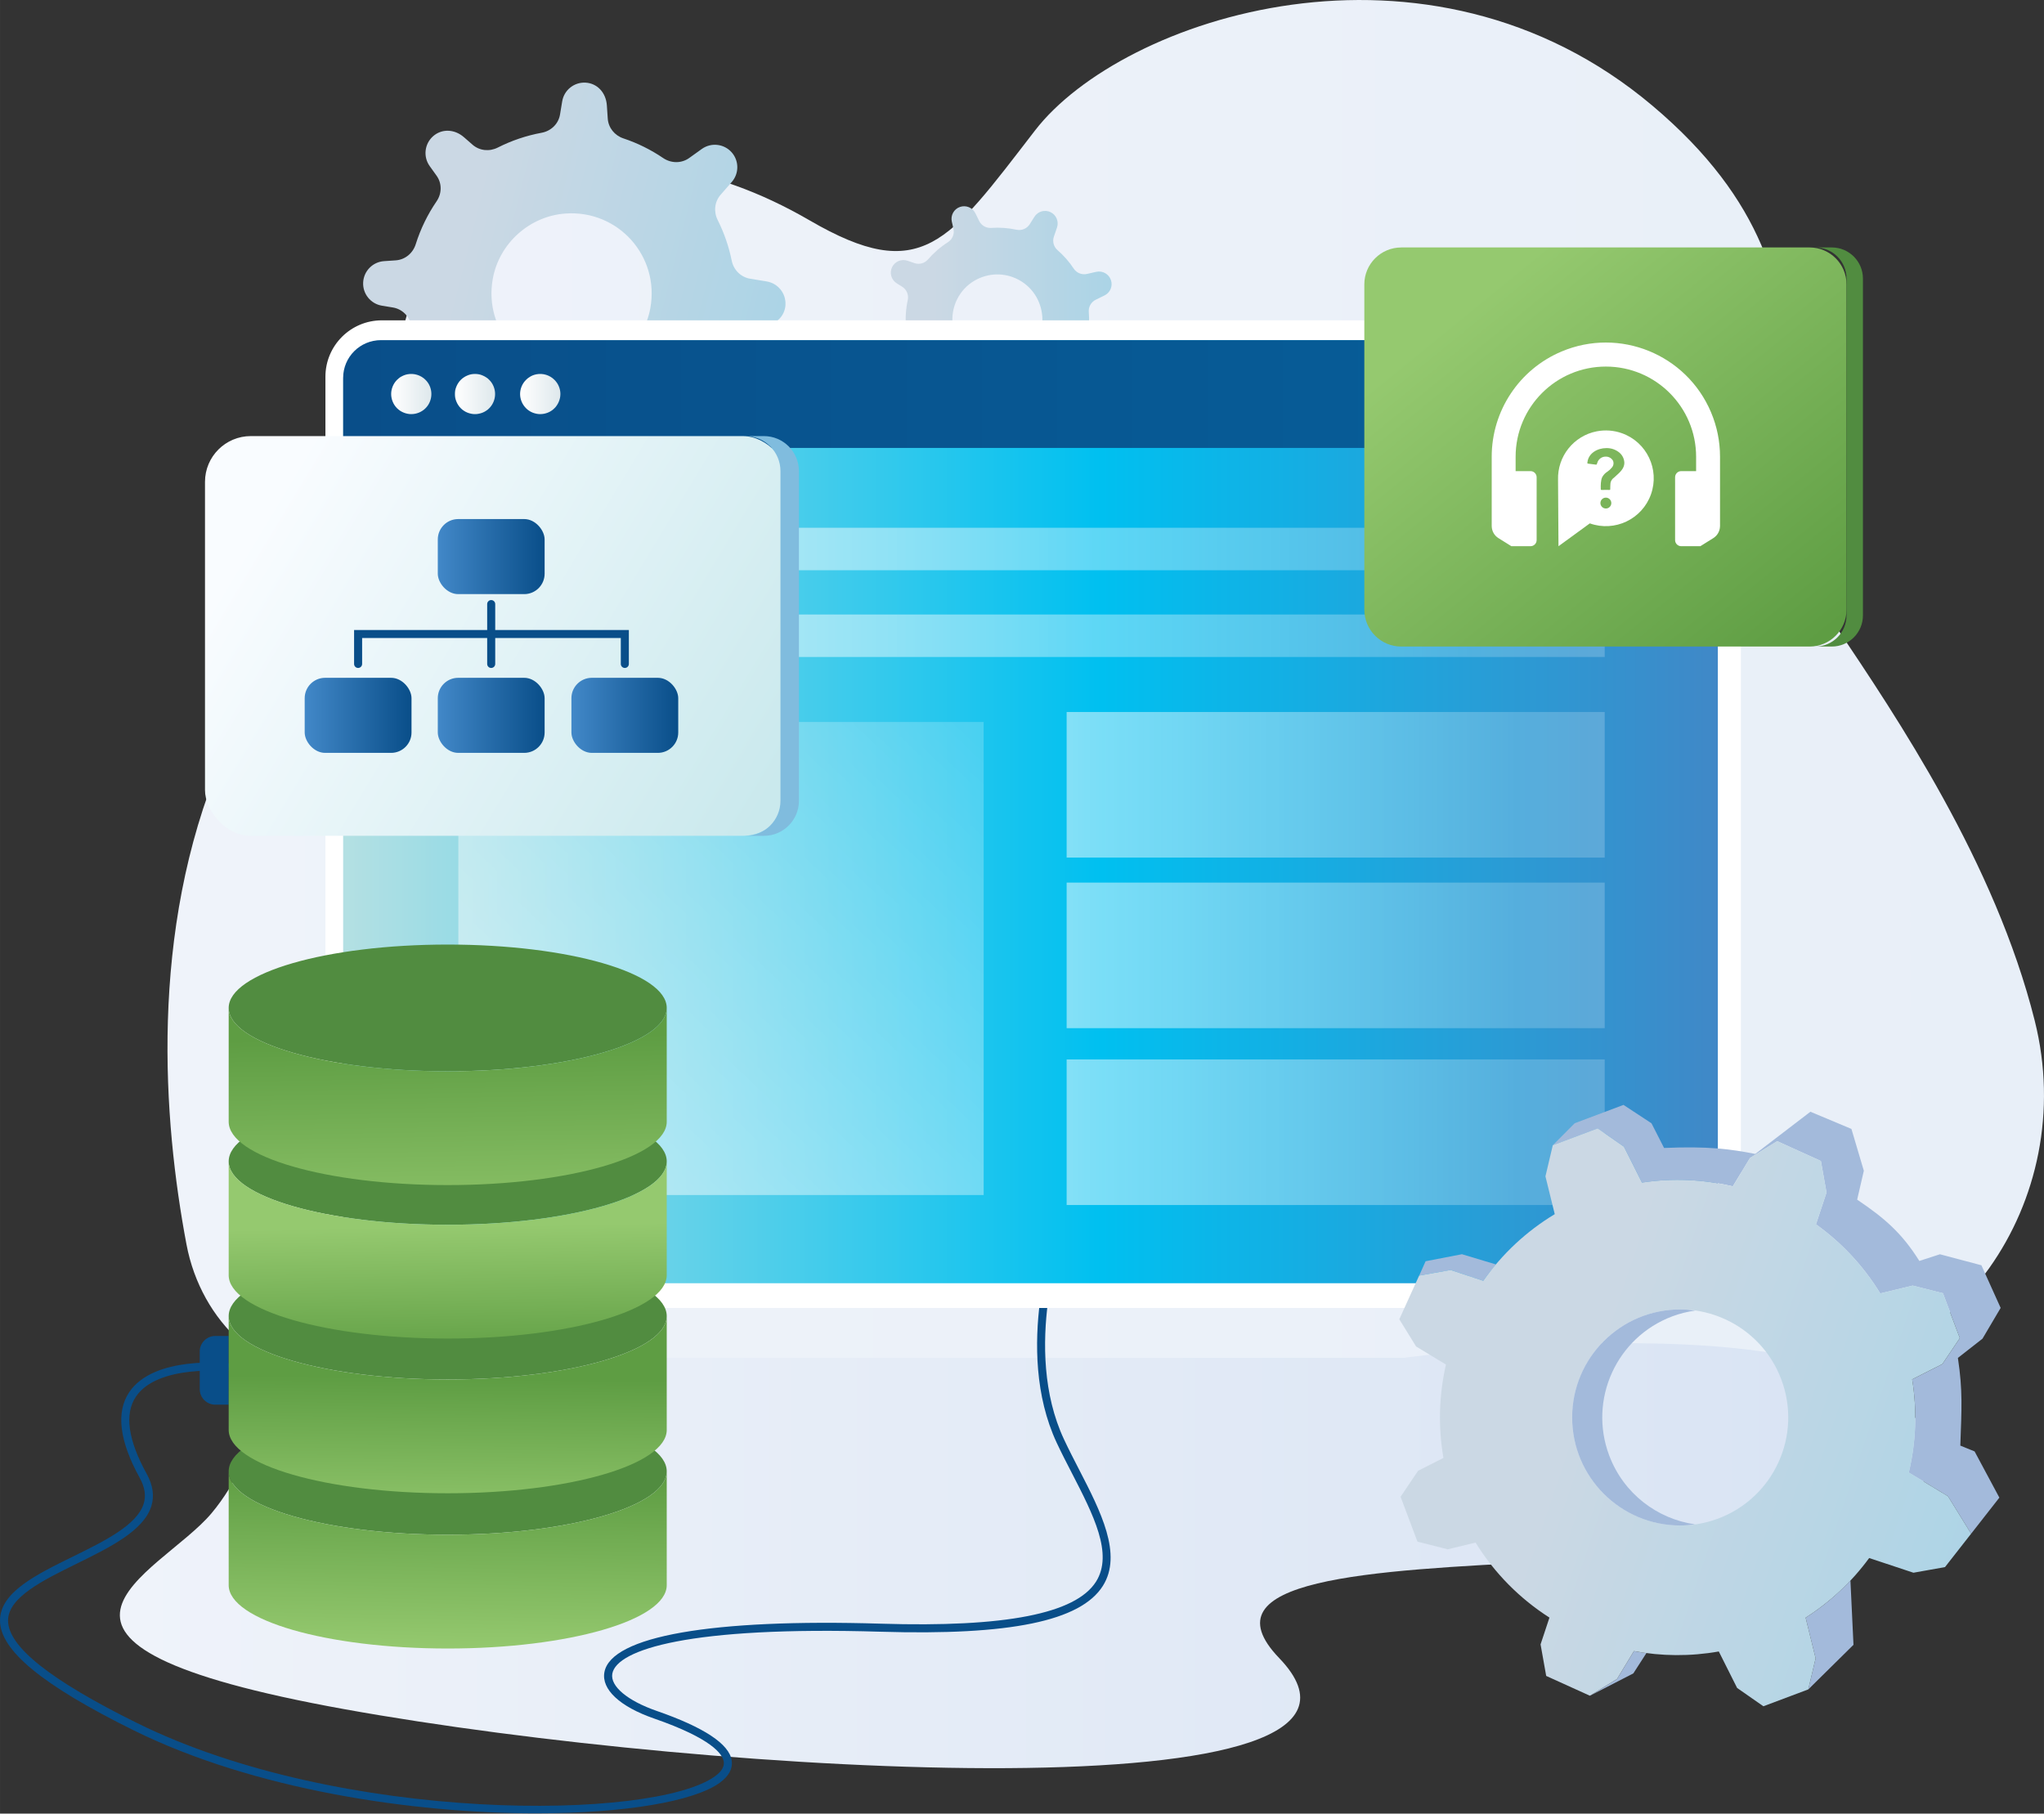<?xml version="1.0" encoding="UTF-8"?>
<svg id="Layer_1" xmlns="http://www.w3.org/2000/svg" width="89.645mm" height="79.551mm" xmlns:xlink="http://www.w3.org/1999/xlink" version="1.1" viewBox="0 0 254.111 225.5">
  <rect x="0" y="0" width="254.111" height="225.5" fill="#333333" stroke="none"/>
  <!-- Generator: Adobe Illustrator 29.5.1, SVG Export Plug-In . SVG Version: 2.1.0 Build 141)  -->
  <defs>
    <style>
      .st0 {
        fill: url(#linear-gradient2);
      }

      .st1 {
        fill: url(#linear-gradient1);
      }

      .st2 {
        fill: url(#linear-gradient9);
      }

      .st3 {
        fill: url(#linear-gradient3);
      }

      .st4 {
        fill: url(#linear-gradient6);
      }

      .st5 {
        fill: url(#linear-gradient8);
      }

      .st6 {
        fill: url(#linear-gradient7);
      }

      .st7 {
        fill: url(#linear-gradient5);
      }

      .st8 {
        fill: url(#linear-gradient4);
      }

      .st9 {
        fill: url(#linear-gradient18);
      }

      .st10 {
        fill: url(#linear-gradient13);
      }

      .st11 {
        fill: url(#linear-gradient12);
      }

      .st12 {
        fill: url(#linear-gradient15);
      }

      .st13 {
        fill: url(#linear-gradient16);
      }

      .st14 {
        fill: url(#linear-gradient11);
      }

      .st15 {
        fill: url(#linear-gradient10);
      }

      .st16 {
        fill: url(#linear-gradient17);
      }

      .st17 {
        fill: url(#linear-gradient14);
      }

      .st18 {
        fill: url(#linear-gradient19);
      }

      .st19 {
        fill: #094e89;
      }

      .st20 {
        fill: url(#linear-gradient);
      }

      .st21 {
        fill: #518c40;
      }

      .st22 {
        fill: url(#New_Gradient_Swatch_34);
      }

      .st23 {
        fill: url(#New_Gradient_Swatch_31);
      }

      .st24 {
        fill: url(#New_Gradient_Swatch_32);
      }

      .st25 {
        fill: url(#New_Gradient_Swatch_33);
      }

      .st26 {
        fill: #fff;
      }

      .st27 {
        fill: #a3badb;
      }

      .st28 {
        fill: url(#New_Gradient_Swatch_3);
      }

      .st29 {
        fill: url(#New_Gradient_Swatch_2);
      }

      .st30 {
        fill: #80bcde;
      }
    </style>
    <linearGradient id="linear-gradient" x1="20.821" y1="85.76" x2="254.112" y2="85.76" gradientUnits="userSpaceOnUse">
      <stop offset=".002" stop-color="#eff3fa"/>
      <stop offset="1" stop-color="#e8eff8"/>
    </linearGradient>
    <linearGradient id="linear-gradient1" x1="14.9" y1="193.435" x2="239.774" y2="193.435" gradientUnits="userSpaceOnUse">
      <stop offset=".002" stop-color="#eff3fa"/>
      <stop offset="1" stop-color="#d8e3f3"/>
    </linearGradient>
    <linearGradient id="linear-gradient2" x1="42.119" y1="33.625" x2="93.712" y2="43.755" gradientTransform="translate(6.115 -5.693) rotate(3.118)" gradientUnits="userSpaceOnUse">
      <stop offset=".21" stop-color="#cbd8e4"/>
      <stop offset=".998" stop-color="#abd4e6"/>
    </linearGradient>
    <linearGradient id="linear-gradient3" x1="110.157" y1="39.661" x2="138.194" y2="39.661" gradientTransform="matrix(1,0,0,1,0,0)" xlink:href="#linear-gradient2"/>
    <linearGradient id="linear-gradient4" x1="42.66" y1="100.927" x2="213.562" y2="100.927" gradientUnits="userSpaceOnUse">
      <stop offset="0" stop-color="#b4e0e3"/>
      <stop offset=".551" stop-color="#00c0f0"/>
      <stop offset="1" stop-color="#4088c7"/>
    </linearGradient>
    <linearGradient id="linear-gradient5" x1="42.66" y1="48.994" x2="213.562" y2="48.994" gradientUnits="userSpaceOnUse">
      <stop offset="0" stop-color="#094e89"/>
      <stop offset=".984" stop-color="#06609b"/>
    </linearGradient>
    <linearGradient id="linear-gradient6" x1="98.191" y1="68.262" x2="199.499" y2="68.262" gradientUnits="userSpaceOnUse">
      <stop offset="0" stop-color="#fff" stop-opacity=".5"/>
      <stop offset=".836" stop-color="#fff" stop-opacity=".2"/>
    </linearGradient>
    <linearGradient id="linear-gradient7" y1="79.048" y2="79.048" xlink:href="#linear-gradient6"/>
    <linearGradient id="linear-gradient8" x1="132.605" y1="97.581" y2="97.581" xlink:href="#linear-gradient6"/>
    <linearGradient id="linear-gradient9" x1="132.605" y1="118.791" y2="118.791" xlink:href="#linear-gradient6"/>
    <linearGradient id="linear-gradient10" x1="132.605" y1="140.78" y2="140.78" xlink:href="#linear-gradient6"/>
    <linearGradient id="linear-gradient11" x1="67.984" y1="141.866" x2="128.181" y2="78.794" xlink:href="#linear-gradient6"/>
    <linearGradient id="linear-gradient12" x1="48.629" y1="48.993" x2="53.629" y2="48.993" gradientUnits="userSpaceOnUse">
      <stop offset="0" stop-color="#fff"/>
      <stop offset="1" stop-color="#dee8ec"/>
    </linearGradient>
    <linearGradient id="linear-gradient13" x1="56.559" y1="48.994" x2="61.549" y2="48.994" xlink:href="#linear-gradient12"/>
    <linearGradient id="linear-gradient14" x1="64.658" x2="69.669" xlink:href="#linear-gradient12"/>
    <linearGradient id="New_Gradient_Swatch_3" data-name="New Gradient Swatch 3" x1="55.338" y1="205.163" x2="55.804" y2="183.218" gradientUnits="userSpaceOnUse">
      <stop offset="0" stop-color="#95c96f"/>
      <stop offset="1" stop-color="#5e9d43"/>
    </linearGradient>
    <linearGradient id="New_Gradient_Swatch_31" data-name="New Gradient Swatch 3" x1="55.403" y1="190.407" x2="55.651" y2="171.332" xlink:href="#New_Gradient_Swatch_3"/>
    <linearGradient id="New_Gradient_Swatch_32" data-name="New Gradient Swatch 3" x1="55.676" y1="152.472" x2="55.977" y2="169.741" xlink:href="#New_Gradient_Swatch_3"/>
    <linearGradient id="New_Gradient_Swatch_33" data-name="New Gradient Swatch 3" x1="56.023" y1="155.612" x2="55.605" y2="128.947" xlink:href="#New_Gradient_Swatch_3"/>
    <linearGradient id="New_Gradient_Swatch_34" data-name="New Gradient Swatch 3" x1="184.27" y1="36.788" x2="221.82" y2="82.852" xlink:href="#New_Gradient_Swatch_3"/>
    <linearGradient id="New_Gradient_Swatch_2" data-name="New Gradient Swatch 2" x1="33.961" y1="62.308" x2="95.284" y2="99.3" gradientUnits="userSpaceOnUse">
      <stop offset="0" stop-color="#f9fcff"/>
      <stop offset="1" stop-color="#cae9ed"/>
    </linearGradient>
    <linearGradient id="linear-gradient15" x1="54.426" y1="69.205" x2="67.707" y2="69.205" gradientUnits="userSpaceOnUse">
      <stop offset="0" stop-color="#4288c8"/>
      <stop offset="1" stop-color="#094e89"/>
    </linearGradient>
    <linearGradient id="linear-gradient16" y1="88.944" y2="88.944" xlink:href="#linear-gradient15"/>
    <linearGradient id="linear-gradient17" x1="71.038" y1="88.944" x2="84.319" y2="88.944" xlink:href="#linear-gradient15"/>
    <linearGradient id="linear-gradient18" x1="37.878" y1="88.944" x2="51.159" y2="88.944" xlink:href="#linear-gradient15"/>
    <linearGradient id="linear-gradient19" x1="98.426" y1="234.245" x2="154.179" y2="279.832" gradientTransform="translate(7.935 -17.346) rotate(-20.597)" xlink:href="#linear-gradient2"/>
  </defs>
  <g>
    <g id="Background">
      <path id="Background1" data-name="Background" class="st20" d="M41.967,171.521c-9.124,0-16.947-7.039-18.789-16.815-2.889-15.337-4.701-38.801,4.322-60.178,11.07-26.23,18.744-25.934,21.994-50.308,2.951-22.129,26.466-31.172,51.146-16.826,13.935,8.101,17.237,2.828,28.034-11.171,10.797-13.999,48.788-26.685,76.781-3.062,27.993,23.623,9.598,45.058,22.794,64.744,7.541,11.249,19.783,29.355,24.712,49.011,5.64,22.49-10.188,44.606-31.506,44.606H41.967Z"/>
      <path id="Background2" data-name="Background" class="st1" d="M33.974,168.836s-1.257,11.674-7.687,19.33c-6.43,7.656-29.284,16.089,16.591,24.363,45.874,8.274,135.124,13.365,116.154-6.364-18.97-19.73,81.723-4.003,80.735-24.909-1.004-21.26-65.265-12.42-65.265-12.42H33.974Z"/>
    </g>
    <g id="Gear">
      <path id="Gear1" data-name="Gear" class="st0" d="M97.649,37.9h0c.078-1.421-.927-2.673-2.332-2.905l-2.064-.341c-1.161-.192-2.053-1.097-2.287-2.25-.36-1.775-.951-3.47-1.746-5.05-.518-1.031-.394-2.266.365-3.135l1.389-1.591c.927-1.062.917-2.649-.024-3.699v-0c-.95-1.06-2.546-1.235-3.703-.406l-1.566,1.122c-.968.693-2.254.674-3.239.006-1.512-1.026-3.172-1.854-4.946-2.445-1.088-.363-1.864-1.32-1.941-2.464l-.11-1.63c-.112-1.647-1.241-2.76-2.649-2.837h0c-1.421-.078-2.673.927-2.905,2.332l-.269,1.628c-.193,1.17-1.118,2.057-2.284,2.272-1.924.355-3.757.981-5.457,1.842-1.029.521-2.263.406-3.132-.353l-1.065-.93c-1.223-1.067-2.809-1.056-3.858-.115h0c-1.06.95-1.235,2.546-.406,3.703l.86,1.201c.68.949.656,2.21-.003,3.174-1.11,1.623-1.99,3.416-2.595,5.34-.351,1.117-1.321,1.925-2.489,2.004l-1.447.098c-1.407.095-2.521,1.225-2.598,2.633h0c-.078,1.421.927,2.673,2.332,2.905l1.37.226c1.167.193,2.059,1.106,2.292,2.266.395,1.968,1.075,3.838,1.999,5.563.553,1.032.45,2.288-.32,3.17l-.865.991c-1.06,1.214-1.049,2.8-.108,3.85h0c.95,1.06,2.546,1.235,3.703.406l1.29-.924c.935-.67,2.174-.66,3.137-.033,1.596,1.038,3.349,1.858,5.222,2.418,1.138.341,1.968,1.318,2.049,2.503l.118,1.734c.095,1.407,1.225,2.521,2.633,2.598h0c1.421.078,2.673-.927,2.905-2.332l.303-1.832c.189-1.143,1.069-2.029,2.201-2.276,1.825-.399,3.56-1.045,5.172-1.902,1.04-.553,2.306-.442,3.194.333l1.5,1.31c1.062.927,2.649.917,3.699-.024h0c1.06-.95,1.235-2.546.406-3.703l-1.192-1.665c-.679-.948-.676-2.204-.044-3.184.958-1.486,1.727-3.108,2.275-4.834.352-1.11,1.318-1.909,2.48-1.988l1.884-.128c1.68-.114,2.793-1.243,2.869-2.651ZM71.813,46.416c-6.55.465-11.722-5.303-10.548-11.764.8-4.402,4.574-7.786,9.037-8.103,6.55-.465,11.722,5.303,10.548,11.764-.8,4.402-4.574,7.786-9.037,8.103Z"/>
      <path id="Gear2" data-name="Gear" class="st3" d="M138.108,34.815h0c-.261-.755-1.048-1.192-1.827-1.015l-1.149.261c-.632.144-1.285-.119-1.643-.659-.573-.866-1.253-1.637-2.018-2.301-.479-.416-.658-1.08-.452-1.68l.386-1.125c.257-.748-.085-1.57-.796-1.916h0c-.718-.349-1.584-.102-2.01.574l-.578.918c-.349.555-1.006.829-1.647.692-1.023-.22-2.083-.3-3.152-.227-.629.043-1.219-.303-1.496-.87l-.462-.945c-.347-.711-1.17-1.05-1.918-.792h0c-.755.261-1.192,1.048-1.015,1.827l.203.895c.145.64-.124,1.302-.677,1.655-.946.602-1.783,1.332-2.496,2.158-.414.48-1.079.656-1.679.45l-.86-.295c-.748-.257-1.57.085-1.916.796h0c-.349.718-.102,1.584.574,2.01l.683.43c.553.349.831,1.004.692,1.643-.239,1.098-.316,2.238-.217,3.388.055.636-.294,1.239-.868,1.519l-.735.36c-.711.347-1.05,1.17-.792,1.918h0c.261.755,1.048,1.192,1.827,1.015l.765-.174c.629-.143,1.285.114,1.639.654.633.964,1.4,1.811,2.267,2.526.5.411.688,1.09.478,1.702l-.273.797c-.257.748.085,1.57.796,1.916v0c.718.349,1.584.102,2.01-.574l.466-.74c.342-.542.979-.822,1.608-.699,1.07.208,2.178.262,3.293.15.646-.065,1.262.283,1.547.865l.431.881c.347.71,1.17,1.05,1.918.792h0c.755-.261,1.192-1.048,1.015-1.827l-.231-1.019c-.141-.621.109-1.267.635-1.626.884-.604,1.665-1.322,2.332-2.127.414-.499,1.091-.691,1.704-.48l1.061.364c.748.257,1.57-.085,1.916-.796h0c.349-.718.102-1.584-.574-2.01l-.976-.615c-.543-.342-.819-.98-.699-1.611.19-.995.247-2.022.161-3.057-.053-.639.292-1.243.868-1.525l1.091-.534c.71-.347,1.05-1.17.792-1.918ZM126.82,44.535c-3.476,1.991-7.784-.104-8.364-4.068-.324-2.215.773-4.47,2.715-5.582,3.476-1.991,7.784.104,8.364,4.068.324,2.215-.773,4.47-2.715,5.582Z"/>
    </g>
    <g id="Object">
      <g id="Line">
        <path class="st19" d="M66.7,225.466c-15.354 0-35.104-2.905-50.138-10.345C5.258,209.526-.005,205.194 0,201.488c.005-3.492,4.413-5.659,9.081-7.953,3.904-1.919,7.942-3.904,8.774-6.548.316-1.007.156-2.066-.49-3.237-2.526-4.576-2.966-8.156-1.305-10.642,3.061-4.579,12.046-3.623,12.426-3.582l-.111.994c-.087-.011-8.762-.93-11.483,3.145-1.436,2.149-.982,5.38,1.349,9.601.775,1.404.967,2.756.569,4.021-.961,3.053-5.193,5.134-9.288,7.146-4.188,2.059-8.518,4.187-8.521,7.057-.005,3.237,5.231,7.403,16.006,12.735,25.406,12.575,64.299,12.16,71.889,6.63.809-.588,1.172-1.197,1.081-1.808-.138-.93-1.449-2.865-8.672-5.372-4.253-1.476-6.558-3.628-6.165-5.759.823-4.468,13.349-6.667,34.377-6.029,15.475.477,24.229-1.242,26.744-5.231,2.173-3.446-.342-8.324-3.005-13.49-.639-1.238-1.299-2.519-1.885-3.772-5.452-11.657-.07-26.493-.016-26.641l.938.347c-.054.145-5.289,14.596-.016,25.87.578,1.236,1.233,2.507,1.867,3.738,2.675,5.188,5.439,10.552,2.963,14.481-2.759,4.375-11.538,6.181-27.622,5.698-23.75-.72-32.812,2.219-33.362,5.21-.286,1.554,1.877,3.373,5.51,4.633,5.888,2.043,9.028,4.119,9.333,6.169.15,1.008-.349,1.938-1.481,2.763-3.215,2.341-11.894,3.803-22.783,3.803Z"/>
      </g>
      <path id="Rectangle" class="st19" d="M26.762,166.113h1.668v8.543h-1.668c-1.066,0-1.931-.865-1.931-1.931v-4.681c0-1.066.865-1.931,1.931-1.931Z"/>
    </g>
    <g id="Screen">
      <rect id="Screen_Part" class="st26" x="40.456" y="39.83" width="175.971" height="122.803" rx="7.016" ry="7.016"/>
      <g id="Screen_Part1" data-name="Screen_Part">
        <path class="st8" d="M47.655,42.296h160.912c2.757,0,4.996,2.238,4.996,4.996v107.271c0,2.757-2.238,4.996-4.996,4.996H47.655c-2.757,0-4.995-2.238-4.995-4.995V47.292c0-2.757,2.238-4.995,4.995-4.995Z"/>
      </g>
      <path id="Screen_Part2" data-name="Screen_Part" class="st7" d="M208.874,42.296H47.348c-2.589,0-4.688,2.099-4.688,4.688v8.708h170.903v-8.708c0-2.589-2.099-4.688-4.688-4.688Z"/>
      <g id="Screen_Part3" data-name="Screen_Part">
        <rect id="Rectangle1" data-name="Rectangle" class="st4" x="98.191" y="65.621" width="101.308" height="5.281"/>
        <rect id="Rectangle2" data-name="Rectangle" class="st6" x="98.191" y="76.407" width="101.308" height="5.281"/>
        <rect id="Rectangle3" data-name="Rectangle" class="st5" x="132.605" y="88.53" width="66.894" height="18.101"/>
        <polyline id="Rectangle4" data-name="Rectangle" class="st2" points="132.605 109.741 199.499 109.741 199.499 127.842 132.605 127.842 132.605 109.741"/>
        <rect id="Rectangle5" data-name="Rectangle" class="st15" x="132.605" y="131.729" width="66.894" height="18.101"/>
        <rect id="Rectangle6" data-name="Rectangle" class="st14" x="56.982" y="89.771" width="65.307" height="58.818"/>
      </g>
      <g id="Screen_Part4" data-name="Screen_Part">
        <path class="st11" d="M51.129,51.491c-.16,0-.33-.01-.49-.05-.16-.03-.311-.08-.46-.14-.15-.06-.3-.14-.44-.23-.13-.09-.26-.19-.38-.31-.46-.46-.729-1.11-.729-1.77,0-.66.27-1.3.729-1.76.12-.12.25-.22.38-.32.141-.09.29-.16.44-.23.149-.06.3-.11.46-.14.81-.16,1.68.1,2.26.69.47.46.73,1.1.73,1.76,0,.66-.261,1.31-.73,1.77-.47.47-1.11.73-1.77.73Z"/>
      </g>
      <g id="Screen_Part5" data-name="Screen_Part">
        <path class="st10" d="M59.049,51.491c-.16,0-.32-.01-.48-.05-.16-.03-.32-.08-.47-.14-.15-.06-.3-.14-.43-.23-.141-.09-.271-.19-.381-.31-.119-.11-.22-.24-.31-.38-.09-.13-.17-.28-.23-.43-.069-.15-.109-.31-.149-.47-.03-.16-.04-.32-.04-.49,0-.16.01-.32.04-.49.04-.15.08-.31.149-.46.061-.15.141-.3.23-.43.09-.14.19-.27.31-.38.11-.12.24-.22.381-.31.13-.09.279-.17.43-.23.149-.07.31-.12.47-.15.32-.06.65-.06.97,0,.16.03.32.08.471.15.149.06.3.14.43.23.14.09.271.19.38.31.47.46.73,1.11.73,1.76,0,.66-.261,1.3-.73,1.77-.109.12-.24.22-.38.31-.13.09-.28.17-.43.23-.15.06-.311.11-.471.14-.159.04-.319.05-.489.05Z"/>
      </g>
      <g id="Screen_Part6" data-name="Screen_Part">
        <path class="st17" d="M67.158,51.491c-.16,0-.319-.01-.479-.05-.16-.03-.32-.08-.47-.14-.15-.06-.301-.14-.431-.23-.14-.09-.27-.19-.38-.31-.47-.47-.74-1.11-.74-1.77,0-.65.271-1.3.74-1.76.11-.12.24-.22.38-.31.13-.1.28-.17.431-.24.149-.06.31-.11.47-.14.81-.16,1.67.1,2.25.69.47.46.74,1.11.74,1.76,0,.17-.021.33-.051.49-.04.16-.08.32-.149.47-.061.15-.141.3-.23.43-.09.14-.189.27-.31.38-.46.47-1.11.73-1.771.73Z"/>
      </g>
    </g>
    <g id="Database">
      <ellipse id="Database_Part" class="st21" cx="55.659" cy="182.945" rx="27.229" ry="7.878"/>
      <path id="Database_Part1" data-name="Database_Part" class="st28" d="M55.659,190.824c-15.038,0-27.229-3.527-27.229-7.878v14.15c0,4.351,12.191,7.878,27.229,7.878s27.229-3.527,27.229-7.878v-14.15c0,4.351-12.191,7.878-27.229,7.878Z"/>
      <ellipse id="Database_Part2" data-name="Database_Part" class="st21" cx="55.659" cy="163.642" rx="27.229" ry="7.878"/>
      <path id="Database_Part3" data-name="Database_Part" class="st23" d="M55.659,171.521c-15.038,0-27.229-3.527-27.229-7.878v14.15c0,4.351,12.191,7.878,27.229,7.878s27.229-3.527,27.229-7.878v-14.15c0,4.351-12.191,7.878-27.229,7.878Z"/>
      <ellipse id="Database_Part4" data-name="Database_Part" class="st21" cx="55.659" cy="144.405" rx="27.229" ry="7.878"/>
      <path id="Database_Part5" data-name="Database_Part" class="st24" d="M55.659,152.284c-15.038,0-27.229-3.527-27.229-7.878v14.15c0,4.351,12.191,7.878,27.229,7.878,15.038,0,27.229-3.527,27.229-7.878v-14.15c0,4.351-12.191,7.878-27.229,7.878Z"/>
      <ellipse id="Database_Part6" data-name="Database_Part" class="st21" cx="55.659" cy="125.323" rx="27.229" ry="7.878"/>
      <path id="Database_Part7" data-name="Database_Part" class="st25" d="M55.659,133.202c-15.038,0-27.229-3.527-27.229-7.878v14.15c0,4.351,12.191,7.878,27.229,7.878s27.229-3.527,27.229-7.878v-14.15c0,4.351-12.191,7.878-27.229,7.878Z"/>
    </g>
    <g id="Board_2">
      <path id="Board_2_Part" class="st22" d="M174.202,30.768h50.771c2.533,0,4.589,2.056,4.589,4.589v40.445c0,2.533-2.056,4.589-4.589,4.589h-50.771c-2.532,0-4.588-2.056-4.588-4.588v-40.445c0-2.532,2.056-4.588,4.588-4.588Z"/>
      <path id="Board_2_Part1" data-name="Board_2_Part" class="st21" d="M227.731,30.768h-2.041c2.138,0,3.871,1.733,3.871,3.871v41.88c0,2.138-1.733,3.871-3.871,3.871h2.041c2.138,0,3.871-1.733,3.871-3.871v-41.88c0-2.138-1.733-3.871-3.871-3.871Z"/>
    </g>
    <g id="Board_1">
      <rect id="Board_1_Part" class="st29" x="25.484" y="54.223" width="72.543" height="49.702" rx="5.695" ry="5.695"/>
      <rect id="Board_1_Part1" data-name="Board_1_Part" class="st12" x="54.426" y="64.539" width="13.281" height="9.333" rx="2.538" ry="2.538"/>
      <rect id="Board_1_Part2" data-name="Board_1_Part" class="st13" x="54.426" y="84.278" width="13.281" height="9.333" rx="2.538" ry="2.538"/>
      <rect id="Board_1_Part3" data-name="Board_1_Part" class="st16" x="71.038" y="84.278" width="13.281" height="9.333" rx="2.538" ry="2.538"/>
      <rect id="Board_1_Part4" data-name="Board_1_Part" class="st9" x="37.878" y="84.278" width="13.281" height="9.333" rx="2.538" ry="2.538"/>
      <g id="Board_1_Part5" data-name="Board_1_Part">
        <path class="st19" d="M61.066,83.053c-.276,0-.5-.224-.5-.5v-7.441c0-.276.224-.5.5-.5s.5.224.5.5v7.441c0,.276-.224.5-.5.5Z"/>
      </g>
      <g id="Board_1_Part6" data-name="Board_1_Part">
        <path class="st19" d="M77.679,83.053c-.276,0-.5-.224-.5-.5v-3.221h-32.16v3.221c0,.276-.224.5-.5.5s-.5-.224-.5-.5v-4.221h34.16v4.221c0,.276-.224.5-.5.5Z"/>
      </g>
      <path id="Board_1_Part7" data-name="Board_1_Part" class="st30" d="M94.966,54.223h-2.295c2.406,0,4.356,1.95,4.356,4.356v40.991c0,2.406-1.95,4.356-4.356,4.356h2.295c2.406,0,4.356-1.95,4.356-4.356v-40.991c0-2.406-1.95-4.356-4.356-4.356Z"/>
    </g>
  </g>
  <path class="st26" d="M212.72,51.27c-3.047-7.222-11.371-10.607-18.593-7.561-5.261,2.219-8.68,7.376-8.677,13.086v8.645h.004c.01.597.322,1.149.828,1.465l1.614,1.009h2.377c.422 0.0.763-.342.763-.763v-7.809c0-.422-.342-.763-.763-.763h-1.85v-1.784c.002-6.196,5.026-11.218,11.223-11.216,6.194.002,11.215,5.022,11.216,11.216v1.784h-1.85c-.422-0-.763.342-.763.763v7.809c-0.0.422.342.763.763.763h2.377l1.614-1.009c.506-.317.818-.868.828-1.465h.004v-8.645c.003-1.898-.376-3.777-1.116-5.525Z"/>
  <path class="st26" d="M198.51,53.63c-2.869.56-4.908,3.119-4.813,6.041.011.308.055,8.244.055,8.244l3.895-2.839c3.096,1.102,6.498-.514,7.601-3.609,1.102-3.096-.514-6.498-3.609-7.601-1.003-.357-2.083-.439-3.128-.236ZM200.13,63.023c-.262.268-.691.274-.96.012-.13-.127-.204-.301-.205-.483-.001-.372.298-.674.67-.677.374-.004.681.295.685.669.002.178-.066.35-.19.478h0ZM200.858,59.209l-.21.187c-.229.155-.385.398-.432.671-.017.227-.029.463-.029.725.007.036-.002.074-.023.103-.005.006-.022.026-.109.023-.055-.003-.112-.003-.167-.003h-.287c-.164,0-.334,0-.498.003-.072,0-.092-.02-.092-.092-.015-.506-.011-1.082.175-1.493.15-.281.373-.518.644-.685.211-.141.4-.314.558-.512.215-.238.267-.581.132-.872-.191-.314-.536-.501-.903-.489-.499-.003-.935.336-1.055.82-.052.166-.066.178-.13.178-.046-.002-.092-.006-.138-.014-.279-.038-.561-.072-.843-.107-.101-.012-.115-.049-.107-.124.112-1.191,1.269-1.812,2.353-1.812.594-.016,1.173.184,1.631.563.38.321.603.789.613,1.286-.003.688-.57,1.188-1.085,1.642Z"/>
  <g id="Gear3" data-name="Gear">
    <g id="Gear_Part">
      <path id="Gear_Part1" data-name="Gear_Part" class="st27" d="M180.346,157.911l4.053,1.344c.493-.702,1.023-1.378,1.578-2.037l-4.228-1.271-4.518.874-.799,1.788,3.914-.698Z"/>
      <path id="Gear_Part2" data-name="Gear_Part" class="st27" d="M203.131,205.296l-2.096,3.464-3.381,2.088,5.401-2.777,1.63-2.531c-.52-.069-1.039-.147-1.553-.244Z"/>
      <path id="Gear_Part3" data-name="Gear_Part" class="st27" d="M224.479,201.143l1.242,5.051-.914,3.868,5.62-5.549-.379-7.994c-1.639,1.742-3.499,3.303-5.57,4.624Z"/>
      <path id="Gear_Part4" data-name="Gear_Part" class="st27" d="M246.331,157.322l-5.156-1.368-2.56.83c-2.196-3.507-4.367-5.352-7.731-7.621l.83-3.593-1.542-5.2-5.099-2.138-6.856,5.248c-3.077-.612-5.92-.98-11.338-.743l-1.564-3.068-3.48-2.287-6.065,2.279-2.724,2.736,5.58-2.097,3.267,2.278,2.24,4.463c3.825-.584,7.654-.399,11.292.474l2.139-3.535,3.381-2.088,5.429,2.463.7,3.921-1.312,3.956c3.159,2.258,5.893,5.156,7.992,8.592l4.032-.974,3.764.953,2.097,5.58-2.175,3.228-3.748,1.898c.642,3.921.472,7.853-.419,11.585l4.874,2.95,2.875,4.656-3.25,4.154,6.76-8.641-3.081-5.747-1.773-.72c.164-4.58.312-6.866-.302-10.905l3.057-2.391,2.259-3.826-2.392-5.301Z"/>
    </g>
    <path id="Gear_Part5" data-name="Gear_Part" class="st18" d="M237.785,159.849l-4.032.974c-2.099-3.435-4.833-6.334-7.992-8.592l1.312-3.956-.7-3.921-5.429-2.463-3.381,2.088-2.139,3.535c-3.639-.872-7.468-1.058-11.292-.474l-2.24-4.463-3.267-2.278-5.58,2.097-.914,3.868,1.157,4.703c-3.576,2.155-6.577,4.995-8.888,8.286l-4.053-1.344-3.921.7-2.463,5.429,2.088,3.381,3.713,2.247c-.86,3.746-.994,7.687-.312,11.613l-3.155,1.598-2.175,3.228,2.097,5.58,3.764.953,3.46-.836c2.367,3.832,5.529,6.99,9.187,9.328l-1.105,3.331.7,3.921,5.429,2.463,3.381-2.088,2.096-3.464c3.427.644,6.997.679,10.552.049l2.277,4.536,3.267,2.278,5.58-2.097.914-3.868-1.242-5.051c3.123-1.993,5.78-4.523,7.898-7.415l5.506,1.826,3.921-.7,3.25-4.154-2.875-4.656-4.874-2.95c.892-3.732,1.061-7.663.419-11.585l3.748-1.898,2.175-3.228-2.097-5.58-3.764-.953ZM213.608,188.816c-6.943,2.609-14.686-.904-17.295-7.847-2.609-6.943.904-14.686,7.847-17.295,6.943-2.609,14.686.904,17.295,7.847,2.609,6.943-.904,14.686-7.847,17.295Z"/>
    <path id="Gear_Part6" data-name="Gear_Part" class="st27" d="M208.884,189.678c.625,0,1.235-.058,1.837-.14-4.691-.677-8.88-3.819-10.665-8.569-2.609-6.943.904-14.686,7.847-17.295.936-.352,1.886-.583,2.837-.719-.608-.084-1.224-.143-1.855-.143-7.419,0-13.433,6.014-13.433,13.433s6.014,13.433,13.433,13.433Z"/>
  </g>
</svg>